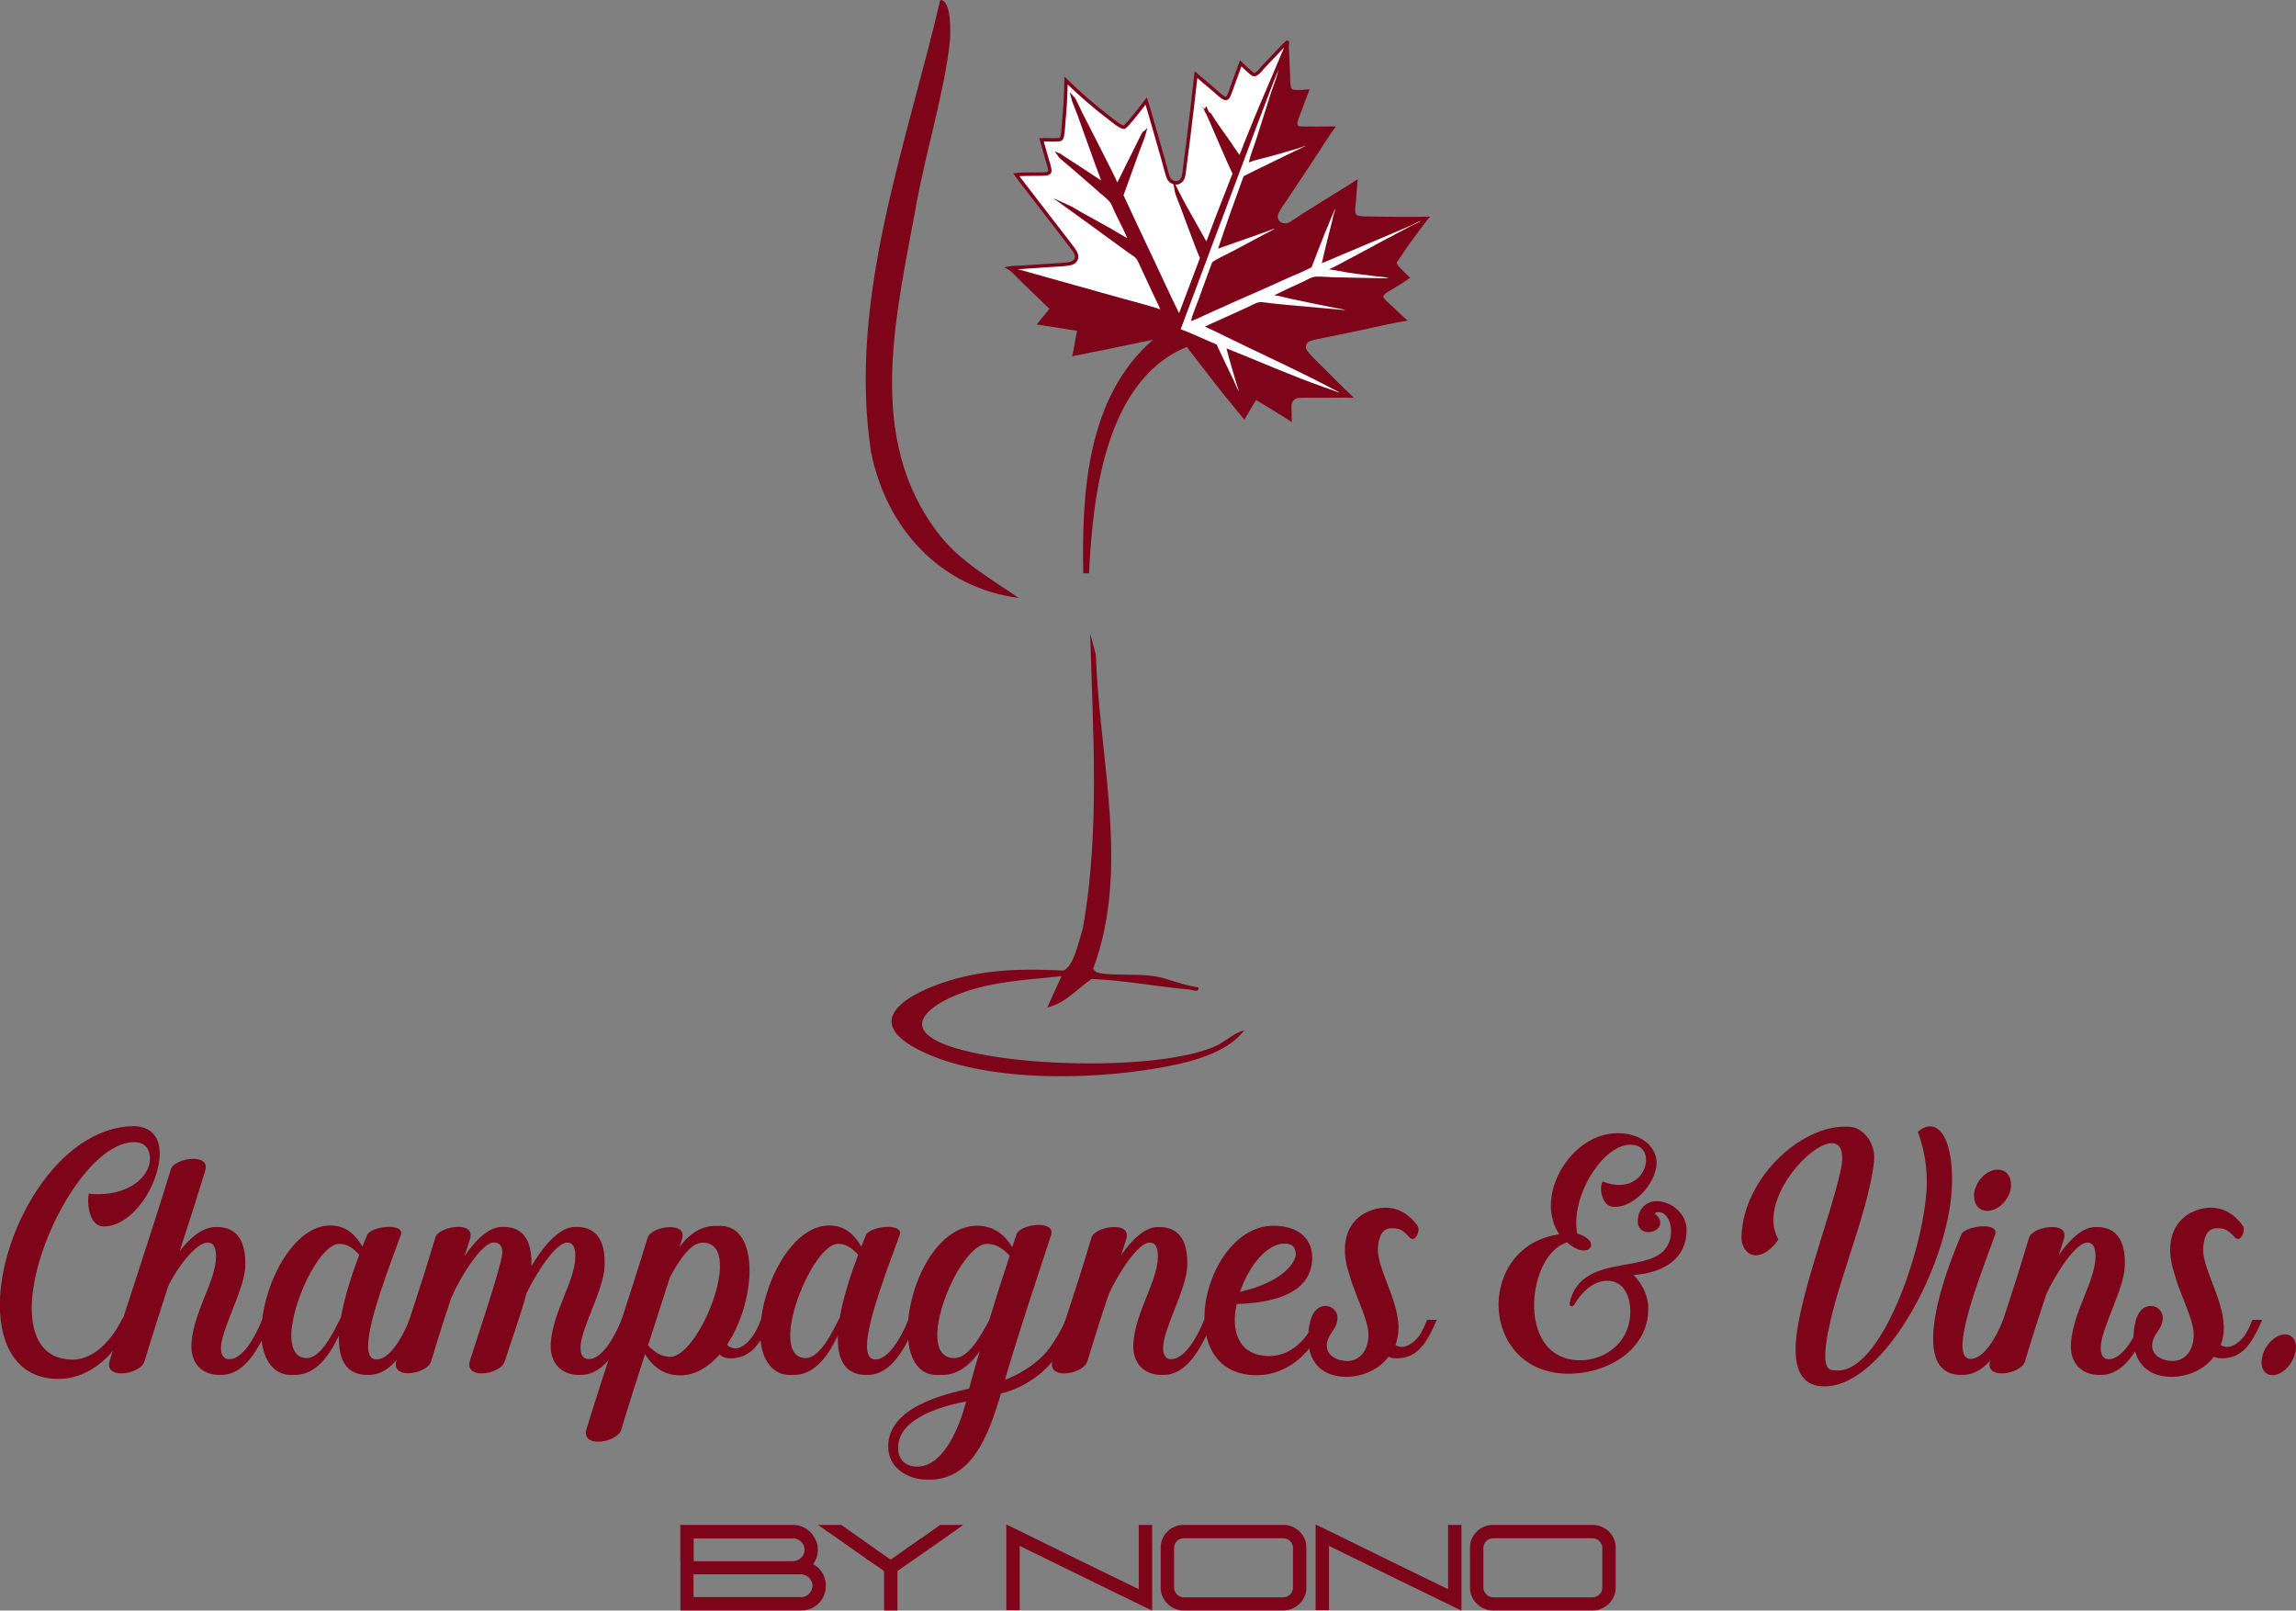 <svg xmlns="http://www.w3.org/2000/svg" id="Calque_2" data-name="Calque 2" viewBox="0 0 166.42 116.73"><rect x="0" y="0" width="166.42" height="116.73" fill="#808080" stroke="none"/><defs><style>      .cls-1 {        stroke: #7d0419;        stroke-miterlimit: 10;        stroke-width: .25px;      }      .cls-1, .cls-2 {        fill: #fff;      }      .cls-3 {        fill: #7d0419;      }    </style></defs><g id="Calque_1-2" data-name="Calque 1"><g><path class="cls-3" d="M11.58,83.54c0,2.32-1.96,5.35-4.08,5.35-.72,0-1.11-.88-1.11-1.89,0-.16.02-.32.04-.49.23.04.47.04.7.04,2.3,0,3.74-1.31,3.74-2.57,0-.68-.34-1.2-1.15-1.2-3.38,0-7.42,7.44-7.42,12.02,0,2.14.84,3.74,2.98,3.74,1.58,0,2.91-1.53,3.61-3.02.23.11.41.16.59.25-.99,2.35-2.93,4.17-5.23,4.17-2.98,0-4.26-2.37-4.26-5.37,0-5.3,4.15-12.86,9.68-12.95,1.13,0,1.9.66,1.9,1.92Z"></path><path class="cls-3" d="M19.56,95.99c-.81,1.67-1.76,3.66-3.54,3.66-1.49.04-2.24-.95-2.14-2.33.18-2.32,1.76-4.45,1.78-6.25,0-.63-.18-1.02-.61-1.01-.84,0-2.21,1.8-2.86,3.16-.57,1.8-1.17,3.61-1.72,5.46-.16.5-.99.86-1.67.86-.59,0-1.06-.27-.84-.95,1.46-4.69,2.98-9.12,4.42-13.83.13-.45.95-.77,1.63-.77.59,0,1.06.23.86.88-.61,1.97-1.22,3.9-1.85,5.82.75-.99,1.67-1.76,2.62-1.76,1.69-.04,2.19,1.22,2.14,2.87-.07,1.65-1.67,4.4-1.76,5.78-.04.59.18.95.61.93.92,0,1.81-1.47,2.37-2.87.23.13.38.22.56.34Z"></path><path class="cls-3" d="M30.23,95.97c-.79,1.69-1.74,3.68-3.52,3.68-1.69.04-2.19-1.2-2.14-2.86-.84,1.78-1.87,2.93-3.34,2.86-1.36.09-2.21-1.11-2.28-2.75-.14-3.21,2.08-8.08,4.99-8.08,1.11,0,1.81.63,2.33,1.53l.34-.84c.14-.34.93-.59,1.6-.59.54,0,.99.18.84.59-.68,1.92-2.37,6.14-2.37,8.05,0,.61.18.97.61.97.92,0,1.83-1.49,2.39-2.87l.54.32ZM26.04,90.94c-.47-.52-.9-.79-1.45-.79-1.44,0-3.56,4.44-3.47,6.81.04.88.36,1.47,1.13,1.47,1.01,0,1.92-1.87,2.46-2.95.27-1.53.83-3.21,1.33-4.54Z"></path><path class="cls-3" d="M45.6,95.99c-.79,1.67-1.74,3.66-3.52,3.66-1.49.04-2.25-.95-2.16-2.33.18-2.32,1.76-4.45,1.78-6.25.02-.63-.16-1.02-.59-1.01-.83,0-2.26,2.23-2.95,3.68-.45,1.69-1.2,3.72-1.58,4.94-.16.5-.99.86-1.67.86-.59,0-1.06-.27-.84-.95.34-1.1,2.26-6.77,2.33-7.71.04-.5-.13-.83-.61-.83-.9,0-2.51,2.64-3.09,4.04-.36,1.1-.72,2.12-1.45,4.58-.16.5-.99.86-1.67.86-.59,0-1.06-.27-.84-.95,1.45-4.69,1.4-4.18,2.82-8.91.14-.43.97-.75,1.65-.75.59,0,1.06.23.86.88l-.4,1.24c.79-1.15,1.74-2.12,2.73-2.12,1.67-.04,2.17,1.19,2.12,2.84.86-1.44,2.01-2.84,3.18-2.84,1.69-.04,2.19,1.22,2.12,2.87-.05,1.65-1.67,4.4-1.74,5.78-.04.59.18.95.61.93.9,0,1.81-1.47,2.37-2.87.23.13.36.22.54.34Z"></path><path class="cls-3" d="M55.88,95.65c-.16.38-.32.72-.47,1.01-.45.84-1.1,1.71-2.26,1.78-.45.04-.74-.05-.99-.27-.79.9-1.76,1.51-2.86,1.51-1.2,0-1.98-.63-2.55-1.53-.57,1.8-1.17,3.61-1.72,5.48-.16.5-.99.86-1.67.86-.59,0-1.06-.27-.84-.95,1.45-4.69,2.98-9.12,4.42-13.83.13-.45.95-.77,1.63-.77.59,0,1.06.23.86.88-.05.18-.11.38-.18.56.74-.99,1.63-1.58,2.78-1.53,1.47-.09,2.17,1.11,2.28,2.75.13,1.81-.48,4.15-1.6,5.84.09.2.4.27.56.29.61.02,1.2-.72,1.4-1.06.16-.27.32-.59.48-1.01h.72ZM52.18,91.53c-.05-.86-.41-1.47-1.24-1.47-.95,0-1.81,1.46-2.39,2.53-.52,1.65-1.06,3.29-1.58,4.92.52.54,1.01.83,1.6.83,1.56,0,3.75-4.44,3.61-6.81Z"></path><path class="cls-3" d="M66.39,95.97c-.79,1.69-1.74,3.68-3.52,3.68-1.69.04-2.19-1.2-2.14-2.86-.84,1.78-1.87,2.93-3.34,2.86-1.37.09-2.21-1.11-2.28-2.75-.14-3.21,2.08-8.08,4.99-8.08,1.11,0,1.81.63,2.33,1.53l.34-.84c.14-.34.93-.59,1.6-.59.54,0,.99.18.84.59-.68,1.92-2.37,6.14-2.37,8.05,0,.61.18.97.61.97.92,0,1.83-1.49,2.39-2.87l.54.32ZM62.2,90.94c-.47-.52-.9-.79-1.45-.79-1.44,0-3.56,4.44-3.47,6.81.04.88.36,1.47,1.13,1.47,1.01,0,1.92-1.87,2.46-2.95.27-1.53.83-3.21,1.33-4.54Z"></path><path class="cls-3" d="M77.81,95.99c-.38.79-.83,1.74-1.4,2.51-.97,1.31-2.51,2.17-3.86,2.5-.93,3.12-2.15,6.5-5.6,6.23-1.29-.09-2.53-.9-2.57-2.32-.07-2.89,3.99-3.84,5.87-4.27.25-.97.52-1.87.77-2.73-.77,1.13-1.71,1.81-2.93,1.74-1.47.11-2.17-1.11-2.28-2.75-.22-3.2,1.87-8.06,5.01-8.06,1.2,0,1.98.63,2.55,1.54l.31-.92c.13-.4.93-.68,1.62-.68.57,0,1.06.21.88.75-1.2,3.68-2.14,6.41-3.34,10.47,1.02-.36,2.32-1.15,3.11-2.14.63-.81,1.2-1.92,1.31-2.21.23.13.38.2.56.32ZM70.03,101.57c-1.6.3-4.72,1.13-4.92,3.14-.11,1.1.59,1.65,1.51,1.58,1.85-.14,2.95-2.95,3.41-4.72ZM73.18,91.01c-.52-.56-1.02-.86-1.63-.86-1.54,0-3.74,4.44-3.61,6.83.05.86.41,1.45,1.24,1.45,1.04,0,1.96-1.69,2.53-2.78.47-1.54.95-3.04,1.47-4.63Z"></path><path class="cls-3" d="M87.83,95.99c-.79,1.67-1.74,3.66-3.52,3.66-1.49.04-2.26-.95-2.16-2.33.18-2.32,1.76-4.45,1.78-6.25,0-.63-.16-1.02-.61-1.01-.83,0-2.28,2.26-2.95,3.72-.41,1.22-.74,2.21-1.56,4.9-.16.5-.99.86-1.67.86-.59,0-1.06-.27-.84-.95,1.45-4.69,1.4-4.18,2.82-8.91.14-.43.97-.75,1.65-.75.59,0,1.06.23.86.88l-.36,1.15c.77-1.11,1.71-2.03,2.66-2.03,1.69-.04,2.19,1.22,2.12,2.87s-1.67,4.4-1.74,5.78c-.04.59.18.95.59.93.92,0,1.83-1.47,2.39-2.87.22.13.36.22.54.34Z"></path><path class="cls-3" d="M96.01,95.86c-1.1,2.59-3.02,3.83-4.96,3.81-2.66-.02-3.75-1.94-3.75-4.15,0-3.05,2.08-6.68,4.99-6.68,2.1,0,2.84,1.19,2.82,2.33,0,1.02-.43,3.2-5.48,3.34-.07.4-.13.77-.13,1.13,0,1.46.68,2.62,2.46,2.64,1.29.02,2.55-.77,3.45-2.68l.59.25ZM89.88,93.63c3.32-.77,4.02-2.26,4.04-2.69,0-.38-.11-.81-.83-.81-1.27,0-2.6,1.67-3.21,3.5Z"></path><path class="cls-3" d="M104.15,95.65c-.18.38-.32.72-.48,1.01-.43.84-1.08,1.72-2.25,1.78-.29.02-.54,0-.77-.11-.7.93-1.89,1.47-3.14,1.46-1.9-.05-2.69-1.28-2.69-2.8,0-.43.05-.88.18-1.33.18-.65.59-1.01,1.08-1.01.43,0,.9.36.86.93-.04.63-.38.86-.59,1.28-.13.25-.18.47-.18.67,0,.72.74,1.11,1.49,1.11.92,0,1.54-.79,1.53-1.94-.02-.95-.72-2.33-1.24-3.84l-.29-.97c-.13-.47-.18-.9-.18-1.31,0-1.42.72-2.46,1.94-2.87.36-.13.68-.18,1.01-.18.93,0,1.72.48,2.32,1.31.23.34-.16,1.19-.52.9-.41-.4-.63-.74-1.31-.72-.65-.02-.95.43-1.04,1.33-.16,1.47,1.47,3.75,1.49,5.87,0,.45-.09.88-.22,1.26.11.07.25.13.41.14.63.02,1.2-.61,1.4-.95.16-.27.32-.59.48-1.01h.72Z"></path><path class="cls-3" d="M118.41,92.41c.74.77,1.06,1.62,1.06,2.42.02,2.84-2.66,4.56-5.35,4.72-3.66.22-5.51-2.39-5.5-5.03.02-2.32,1.47-4.65,4.4-5.06-.41-.61-.61-1.33-.61-2.07,0-2.51,2.19-5.26,4.85-5.26.39,0,.79.05,1.18.18,1.17.38,1.8,1.35,1.6,2.33-.3,1.62-2.08,3.12-3.32,2.78-.45-.12-.67-.79-.67-1.29,0-.2.04-.39.11-.5.45.18.84.25,1.2.25,1.13,0,1.78-.75,1.92-1.51.13-.63-.14-1.28-.83-1.38-1.89-.34-4.2,2.95-4.2,5.62,0,.27.02.54.07.79.72.22,1.01.56,1.01.83,0,.22-.2.4-.52.4s-.75-.16-1.22-.59c-1.4.41-2.33,2.39-2.39,4.35-.07,2.1.86,4.17,3.3,4.2,1.74.02,3.54-1.19,3.66-3.27.07-1.06-.27-2.25-1.33-2.46-1.17-.23-2.17.74-2.75,1.74-.14.11-.27.13-.32-.11.86-4.2,7.02-1.58,7.36-5.06.07-.77-.29-1.47-.74-1.56-.31-.05-.47.04-.4.11.27.23.36.45.36.65,0,.4-.43.67-.86.67-.39,0-.79-.23-.77-.83.02-.75.5-1.31,1.17-1.4,1.08-.13,2.39.79,2.37,2.1-.02,1.92-1.42,3.04-3.86,3.25Z"></path><path class="cls-3" d="M139.91,81.64c.97,0,1.58,1.54,1.58,3.81,0,.23,0,.47-.02.72-.29,5.53-4.88,14.22-9.16,14.31-1.63.04-2.17-1.13-2.16-2.71.02-3.21,2.46-9.34,3.25-12.86.09-.39.13-.72.13-.99,0-.7-.27-1.04-.68-1.06-1.35-.13-4.31,2.95-4.31,5.55,0,.5.11.97.36,1.42-.45.7-1.08,1.15-1.63,1.15-.25,0-.49-.09-.68-.3-.27-.29-.38-.67-.36-1.08.13-4.33,4.58-8.32,7.99-7.92.72.09,1.74,1.04,1.62,2.44-.41,4.06-3.32,10.17-3.54,13.97-.04.75.13,1.24.61,1.22,3.45.59,6.75-9.38,6.75-13.65,0-1.33-.25-2.57-.65-3.63.32-.27.63-.4.9-.4Z"></path><path class="cls-3" d="M145.75,95.97l.02.02c-.79,1.67-1.74,3.66-3.52,3.66-1.47.04-2.05-.92-2.12-2.28-.16-2.41,1.29-6.14,2.03-7.9.14-.34.95-.59,1.62-.59.47,0,.86.12.86.43,0,.07,0,.13-.04.2-.7,1.98-2.46,6.36-2.35,8.19.04.5.21.79.59.79.92,0,1.83-1.49,2.37-2.87.23.13.38.2.56.32t-.02.04ZM143.09,86.76c-.02-.16,0-.34.05-.52.22-.81.95-1.47,1.67-1.47.56,0,.92.41.95.99,0,.16,0,.34-.05.54-.22.81-.95,1.46-1.67,1.46-.56,0-.93-.41-.95-.99Z"></path><path class="cls-3" d="M155.79,95.99c-.79,1.67-1.74,3.66-3.52,3.66-1.49.04-2.26-.95-2.16-2.33.18-2.32,1.76-4.45,1.78-6.25,0-.63-.16-1.02-.61-1.01-.83,0-2.28,2.26-2.95,3.72-.41,1.22-.74,2.21-1.56,4.9-.16.5-.99.86-1.67.86-.59,0-1.06-.27-.84-.95,1.46-4.69,1.4-4.18,2.82-8.91.14-.43.97-.75,1.65-.75.59,0,1.06.23.86.88l-.36,1.15c.77-1.11,1.71-2.03,2.66-2.03,1.69-.04,2.19,1.22,2.12,2.87-.07,1.65-1.67,4.4-1.74,5.78-.04.59.18.95.59.93.92,0,1.83-1.47,2.39-2.87.22.13.36.22.54.34Z"></path><path class="cls-3" d="M163.98,95.65c-.18.38-.32.72-.49,1.01-.43.84-1.08,1.72-2.25,1.78-.29.02-.54,0-.77-.11-.7.93-1.89,1.47-3.14,1.46-1.9-.05-2.69-1.28-2.69-2.8,0-.43.05-.88.18-1.33.18-.65.59-1.01,1.08-1.01.43,0,.9.36.86.93-.04.63-.38.86-.59,1.28-.13.25-.18.47-.18.67,0,.72.74,1.11,1.49,1.11.92,0,1.54-.79,1.53-1.94-.02-.95-.72-2.33-1.24-3.84l-.29-.97c-.12-.47-.18-.9-.18-1.31,0-1.42.72-2.46,1.94-2.87.36-.13.68-.18,1.01-.18.93,0,1.72.48,2.32,1.31.23.34-.16,1.19-.52.9-.41-.4-.63-.74-1.31-.72-.65-.02-.95.43-1.04,1.33-.16,1.47,1.47,3.75,1.49,5.87,0,.45-.09.88-.22,1.26.11.07.25.13.41.14.63.02,1.2-.61,1.4-.95.16-.27.32-.59.48-1.01h.72Z"></path><path class="cls-3" d="M166.42,97.64c0,.16-.04.36-.09.54-.25.83-.97,1.49-1.62,1.49-.49,0-.79-.38-.79-.93,0-.18.04-.36.09-.56.25-.81.97-1.47,1.62-1.47.48,0,.79.38.79.93Z"></path></g><g><path class="cls-3" d="M49.31,113.14v-2.62h8.17c.34,0,.66.09.94.27.28.18.5.41.65.71.14.25.21.52.21.82s-.07.57-.21.83c-.02.03-.04.07-.06.11-.02.04-.04.08-.06.11.06.03.12.07.18.12.06.04.12.09.17.13.07.07.14.15.2.23s.12.17.17.26c.06.12.1.25.14.39.04.14.05.28.05.43s-.02.29-.05.43c-.04.14-.08.27-.14.4-.15.29-.37.52-.65.7-.28.18-.6.26-.95.26h-8.75v-3.58ZM57.48,113.14h.09c.1-.01.2-.04.29-.09s.17-.11.24-.18c.07-.07.12-.16.16-.25.04-.09.06-.19.06-.3s-.02-.2-.06-.3c-.04-.09-.09-.18-.16-.25-.07-.07-.15-.13-.24-.18s-.19-.08-.29-.09h-7.29v1.65h7.21ZM58.06,115.76c.11,0,.22-.02.32-.07.1-.04.19-.1.26-.18s.13-.16.18-.26c.04-.1.07-.21.07-.32s-.02-.22-.07-.32c-.04-.1-.1-.19-.18-.26s-.16-.13-.26-.18c-.1-.04-.21-.07-.32-.07h-7.79v1.65h7.79Z"></path><path class="cls-3" d="M66.78,111.49l1.37-.97h1.67l-1.37.97-2.36,1.65-.69.47-.35.26v2.85h-.97v-2.85l-.36-.26-.69-.47-2.35-1.65-1.39-.97h1.69l1.37.97,2.2,1.55,2.21-1.55Z"></path><path class="cls-3" d="M72.94,116.69v-6.2l.97.47,4.3,2.11,4.33,2.11v-4.66h.97v6.21l-.97-.47-4.33-2.11-4.3-2.11v4.66h-.97Z"></path><path class="cls-3" d="M93.02,110.52c.23,0,.44.04.65.13.2.09.38.21.53.35.15.15.27.32.36.52.09.2.13.41.13.64v2.91c0,.23-.04.44-.13.64-.09.2-.21.37-.36.52-.15.15-.33.27-.53.36-.2.09-.42.13-.65.13h-7.22c-.23,0-.45-.04-.65-.13-.2-.09-.38-.21-.53-.36-.15-.15-.27-.32-.36-.52-.09-.2-.13-.41-.13-.64v-2.91c0-.23.04-.44.13-.64.09-.2.21-.37.36-.52.15-.15.33-.27.53-.35.2-.09.42-.13.65-.13h7.22ZM85.8,111.49c-.1,0-.19.02-.27.05-.08.04-.16.08-.22.15-.06.06-.12.13-.15.22s-.06.17-.06.26v2.91c0,.09.02.18.06.26s.09.16.15.22.14.11.22.15c.08.04.18.06.27.06h7.22c.1,0,.19-.02.27-.06.08-.04.16-.09.22-.15.06-.06.12-.13.15-.22s.06-.17.06-.26v-2.91c0-.09-.02-.18-.06-.26s-.09-.16-.15-.22c-.06-.06-.14-.11-.22-.15-.09-.04-.18-.05-.27-.05h-7.22Z"></path><path class="cls-3" d="M95.36,116.69v-6.2l.97.47,4.3,2.11,4.33,2.11v-4.66h.97v6.21l-.97-.47-4.33-2.11-4.3-2.11v4.66h-.97Z"></path><path class="cls-3" d="M115.44,110.52c.23,0,.44.04.65.13.2.09.38.21.53.35.15.15.27.32.36.52.09.2.13.41.13.64v2.91c0,.23-.04.44-.13.64-.09.2-.21.37-.36.52-.15.15-.33.27-.53.36-.2.09-.42.13-.65.13h-7.22c-.23,0-.45-.04-.65-.13-.2-.09-.38-.21-.53-.36-.15-.15-.27-.32-.36-.52-.09-.2-.13-.41-.13-.64v-2.91c0-.23.04-.44.13-.64.09-.2.21-.37.36-.52.15-.15.33-.27.53-.35.2-.09.42-.13.65-.13h7.22ZM108.22,111.49c-.1,0-.19.02-.27.05-.08.04-.16.08-.22.15-.06.06-.12.13-.15.22s-.06.17-.06.26v2.91c0,.09.02.18.06.26s.09.16.15.22.14.11.22.15c.08.04.18.06.27.06h7.22c.1,0,.19-.02.27-.06.08-.04.16-.09.22-.15.06-.06.12-.13.15-.22s.06-.17.06-.26v-2.91c0-.09-.02-.18-.06-.26s-.09-.16-.15-.22c-.06-.06-.14-.11-.22-.15-.09-.04-.18-.05-.27-.05h-7.22Z"></path></g><g><path class="cls-3" d="M86.46,24.98c-6.27,2.16-7.26,10.82-7.52,16.57,0,0-.42,0-.42,0-.12-5.89.28-12.8,5.06-16.93.74-.59,1.47-1.07,2.57-1.38,0,0,.31,1.74.31,1.74h0Z"></path><path class="cls-3" d="M68.13,38.81c1.51,1.92,3.73,3.16,5.71,4.53-5.72-.76-9.6-5.06-10.71-10.6-1.67-11.07,2.54-22.09,5.02-32.74.84,0,.75,2.46.7,2.98-.36,3.52-1.74,8.03-2.4,11.67-1.46,8.09-3.86,17.14,1.68,24.16Z"></path><path class="cls-3" d="M86.87,71.58c.04.39-.43.17-.66.14-2.36-.21-4.71-.67-7.08-.77-1.11.75-1.83,1.72-3.22,2.07l1.03-2.27c-2.5.27-5.1.37-7.48,1.31-2.03.8-4.17,2.35-1.05,3.61,4.21,1.7,15.57,1.98,19.7.15.69-.31,1.32-.97,2.07-1.14-.99,1.33-2.97,2.02-4.54,2.39-5.36,1.24-14.29,1.57-19.22-1.07-4.09-2.19-.27-4.1,2.3-4.9,2.76-.86,5.45-.9,8.32-.76.76-.13,1.23-2.39,1.46-3.11,1.23-7,.71-14.23.52-21.31l.41,1.55c.24,7.45,2.5,15.59-.2,22.75.14.2.27.27.51.31,1.1.19,2.74.04,3.92.22,1.02.16,2.17.7,3.22.81Z"></path><path class="cls-3" d="M93.32,3.08l.06-.06h.02s.1,2.2.1,2.2c.02.34,0,.71.06,1.04.01.07.03.14.09.19.15.14,1.05.03,1.28.02-.21.51-.39,1.02-.58,1.54-.1.27-.24.56-.3.84-.02.07-.02.13.01.2.02.05.04.08.09.09.16.06,2.35.02,2.68.02-.43.58-.82,1.2-1.21,1.81l-1.27,1.92-1.05,1.58c-.19.28-.41.57-.57.87-.08.14-.13.26-.11.43.02.13.09.24.2.32.13.1.34.12.5.08.18-.04.81-.51,1.01-.63l2.4-1.5c.56-.34,1.13-.69,1.68-1.05-.05.54-.09,1.09-.13,1.63-.02.22-.06.45-.05.67,0,.09.02.19.07.26.04.05.11.08.17.09.3.06.64.05.94.05.35,0,.71.02,1.06.02,1.06,0,2.13.02,3.19-.01-.29.33-.55.69-.82,1.05-.44.58-.86,1.16-1.26,1.77-.11.17-.23.33-.34.5.01.05.02.11.05.16.13.24.7.71.92.96-.4.28-.82.54-1.24.79-.2.12-.42.23-.59.38-.05.04-.09.09-.1.15-.02.08.02.13.06.19.17.21.42.4.62.59.35.33.7.7,1.08.99-1.28.21-2.57.53-3.84.79l-2.01.42c-.37.08-.76.13-1.12.24-.13.04-.24.08-.32.19-.08.1-.11.26-.08.38.02.1.12.22.18.3.27.33.6.63.9.93.78.79,1.57,1.58,2.38,2.35-.81-.02-1.63,0-2.44,0h-.92c-.24,0-.49-.01-.73.03-.1.02-.19.08-.27.15-.14.13-.15.3-.16.48,0,.37.03.74.02,1.1-.85-.56-1.73-1.07-2.59-1.6-.28.48-.57.95-.84,1.43-.59-.73-1.2-1.44-1.78-2.18l-2.09-2.69c-.19-.25-.37-.51-.57-.75-.12-.18-.26-.35-.39-.52-.18.05-.37.07-.55.12-.14-.03-4.15.83-4.69.94-.8.16-1.61.31-2.41.48.13-.61.22-1.23.35-1.84-.97-.16-1.95-.32-2.92-.46.29-.39.62-.75.91-1.14-.67-.64-1.33-1.28-1.99-1.92-.37-.37-.73-.75-1.13-1.09.06,0,.12,0,.18.01.26-.05.56-.04.82-.05l2.18-.15c.43-.03.87-.04,1.29-.1.13-.02.27-.05.38-.12.11-.07.19-.18.22-.32.03-.17-.03-.3-.11-.44-.13-.23-.31-.44-.47-.65l-.66-.86-2.15-2.79c-.33-.43-.67-.85-.98-1.29.53-.05,1.07-.03,1.6-.04.19,0,.4,0,.59-.02.08-.01.16-.04.21-.11.04-.05.04-.13.03-.19-.03-.25-.13-.52-.2-.76-.14-.47-.27-.94-.4-1.41.26-.02,1.26.07,1.41-.05.05-.04.08-.15.1-.22.07-.32.07-.68.1-1,.1-1,.15-2.01.17-3.02.49.48,1,.95,1.52,1.4.52.45,1.06.89,1.6,1.3.22.17.82.68,1.08.69.21-.07,1.41-1.65,1.61-1.91.14.44.26.88.39,1.32l.85,2.96c.09.3.29,1.21.43,1.4.1.14.26.23.42.25.02,0,.04,0,.05,0s.04,0,.05,0c.02,0,.04,0,.05,0,.02,0,.03,0,.05-.01.02,0,.03-.01.05-.02.02,0,.03-.01.05-.02.02,0,.03-.02.05-.03.01,0,.03-.02.04-.03.09-.07.16-.18.2-.29.08-.29.1-.63.14-.93l.19-1.45c.21-1.69.41-3.37.6-5.06l1.33,1.13c.19.16.52.49.72.57.06.03.12.03.19,0,.04-.02.07-.05.09-.09.13-.24.22-.53.31-.79l.6-1.64c.14.13.82.81.95.82.08,0,.16-.03.23-.08.18-.14.34-.36.5-.53l1.01-1.06c.22-.23.43-.47.67-.67h.02Z"></path><path class="cls-2" d="M92.65,5.06c-.02.3-.36,1.19-.48,1.53l-1.12,3.52c-.17.54-.41,1.12-.54,1.66.5-.19,1.05-.3,1.57-.44.35-.09.7-.2,1.06-.3.5-.14,1-.28,1.49-.47h0s.03,0,.03,0c0,0-4.07,1.97-4.52,2.21-.64,1.74-1.26,3.49-1.85,5.25l2.93-1.03.77-.28c.13-.05.26-.11.39-.13h-.04s.02.02.02.02l-3.06,1.63c-.37.2-1.13.54-1.42.77,0,0-.01,0-.02.01-.34.89-.65,1.79-.98,2.68-.17.47-.45,1.11-.56,1.58.38-.12.75-.31,1.12-.48.65-.3,1.3-.59,1.95-.88,1.28-.56,2.56-1.12,3.83-1.7.61-.28,1.26-.52,1.85-.84.42-1.09.83-2.19,1.29-3.26.14-.33.27-.67.43-.99h0c-.01.13-.07.26-.11.38-.05.17-.08.34-.12.51-.25,1.02-.53,2.04-.75,3.07l4.94-2.09c.51-.22,1.02-.43,1.53-.65.25-.11.49-.27.75-.35-.27.18-.58.29-.86.44l-2.24,1.19c-.84.45-1.68.91-2.52,1.35-.36.19-.72.4-1.09.55.25.03.49.08.74.12.84.17,1.71.26,2.55.37.27.03.84.07,1.07.15-.07.03-3.74-.06-4.18-.07-.34-.01-.97-.08-1.27-.02-.27.06-.6.27-.87.39-.67.31-1.34.61-2,.94.39.04.78.17,1.16.25l2.02.42,1.3.26c.23.05.48.07.71.15l-4.26-.38-1.24-.13c-.23-.02-.59-.1-.8-.06-.26.05-.68.29-.94.41l-2.98,1.35c.2.1.41.19.61.28.29.14.57.27.86.42,2.13,1.05,4.3,2.04,6.43,3.11.47.24.94.48,1.41.73.14.08.33.15.45.25-.13-.02-.28-.11-.41-.15-.24-.09-.48-.17-.72-.25-2.39-.84-4.71-1.88-7.06-2.81.2.83.47,1.66.7,2.48.04.14.17.51.18.62-.02,0-.37-.8-.42-.91-.39-.83-.8-1.64-1.17-2.47-.87-.36-1.73-.78-2.61-1.11l4.51-12.04c.65-1.77,1.32-3.53,1.99-5.29.19-.48.35-.98.55-1.45Z"></path><path class="cls-1" d="M93.32,3.08c0,.15-.37.97-.46,1.19-.62,1.5-1.28,2.99-1.9,4.5l-.71,1.76c-.13.32-.24.65-.38.96-.26-.36-.51-.74-.76-1.11-.36-.51-.73-1.02-1.08-1.53-.07-.1-.66-1.05-.67-1.05,0,0,.01.01.01.02,0,0,0,.02,0,.03.04.14.14.31.21.44.13.29.26.59.39.89.5,1.13.97,2.28,1.5,3.4l-1.29,3.31c-.24.63-.46,1.27-.73,1.9-.19-.38-.41-.74-.61-1.11-.53-.95-1.09-1.9-1.58-2.88.05.29.29.8.4,1.11.29.8.59,1.59.89,2.38.18.47.35.95.56,1.4l-1.63,4.32c-.6-1.19-1.16-2.41-1.72-3.61l-1.63-3.46c-.28-.59-.54-1.19-.83-1.78l1.17-3.24c.16-.44.38-.93.5-1.38-.05.03-1.77,3.57-1.99,3.97-.34-.77-.73-1.52-1.11-2.27l-1.55-3.04c-.1-.19-.46-1.01-.56-1.11.04.16.11.32.17.47.11.27.21.53.31.8l1.29,3.6c.16.46.38.93.49,1.41-.83-.56-1.66-1.1-2.49-1.64-.16-.1-.31-.2-.47-.3-.11-.07-.21-.16-.33-.21.04.07.94.8,1.07.92l1.92,1.67c.2.18.67.55.82.75.16.2.25.51.37.75.36.73.74,1.47,1.05,2.22-.51-.24-.99-.56-1.48-.84-.7-.4-1.42-.78-2.13-1.18-.29-.16-.66-.41-.95-.54,1.24.89,2.48,1.79,3.71,2.7l.85.61c.16.11.37.23.49.38.14.16.33.66.44.87.25.53.49,1.06.74,1.59.23.5.49.99.69,1.5-1.06-.36-2.16-.63-3.23-.93l-5.21-1.46-1.74-.49c-.27-.08-.77-.18-1-.31.26-.05.56-.04.82-.05l2.18-.15c.43-.03.87-.04,1.29-.1.13-.02.27-.05.38-.12.11-.07.19-.18.22-.32.03-.17-.03-.3-.11-.44-.13-.23-.31-.44-.47-.65l-.66-.86-2.15-2.79c-.33-.43-.67-.85-.98-1.29.53-.05,1.07-.03,1.6-.04.19,0,.4,0,.59-.02.08-.01.16-.04.21-.11.04-.05.04-.13.03-.19-.03-.25-.13-.52-.2-.76-.14-.47-.27-.94-.4-1.41.26-.02,1.26.07,1.41-.05.05-.04.08-.15.1-.22.07-.32.07-.68.1-1,.1-1,.15-2.01.17-3.02.49.48,1,.95,1.52,1.4.52.45,1.06.89,1.6,1.3.22.17.82.68,1.08.69.21-.07,1.41-1.65,1.61-1.91.14.44.26.88.39,1.32l.85,2.96c.09.3.29,1.21.43,1.4.1.14.26.23.42.25.02,0,.04,0,.05,0s.04,0,.05,0c.02,0,.04,0,.05,0,.02,0,.03,0,.05-.01.02,0,.03-.01.05-.02.02,0,.03-.01.05-.02.02,0,.03-.02.05-.03.01,0,.03-.02.04-.03.09-.07.16-.18.2-.29.08-.29.1-.63.14-.93l.19-1.45c.21-1.69.41-3.37.6-5.06l1.33,1.13c.19.16.52.49.72.57.06.03.12.03.19,0,.04-.02.07-.05.09-.09.13-.24.22-.53.31-.79l.6-1.64c.14.13.82.81.95.82.08,0,.16-.03.23-.08.18-.14.34-.36.5-.53l1.01-1.06c.22-.23.43-.47.67-.67h.02Z"></path></g></g></svg>